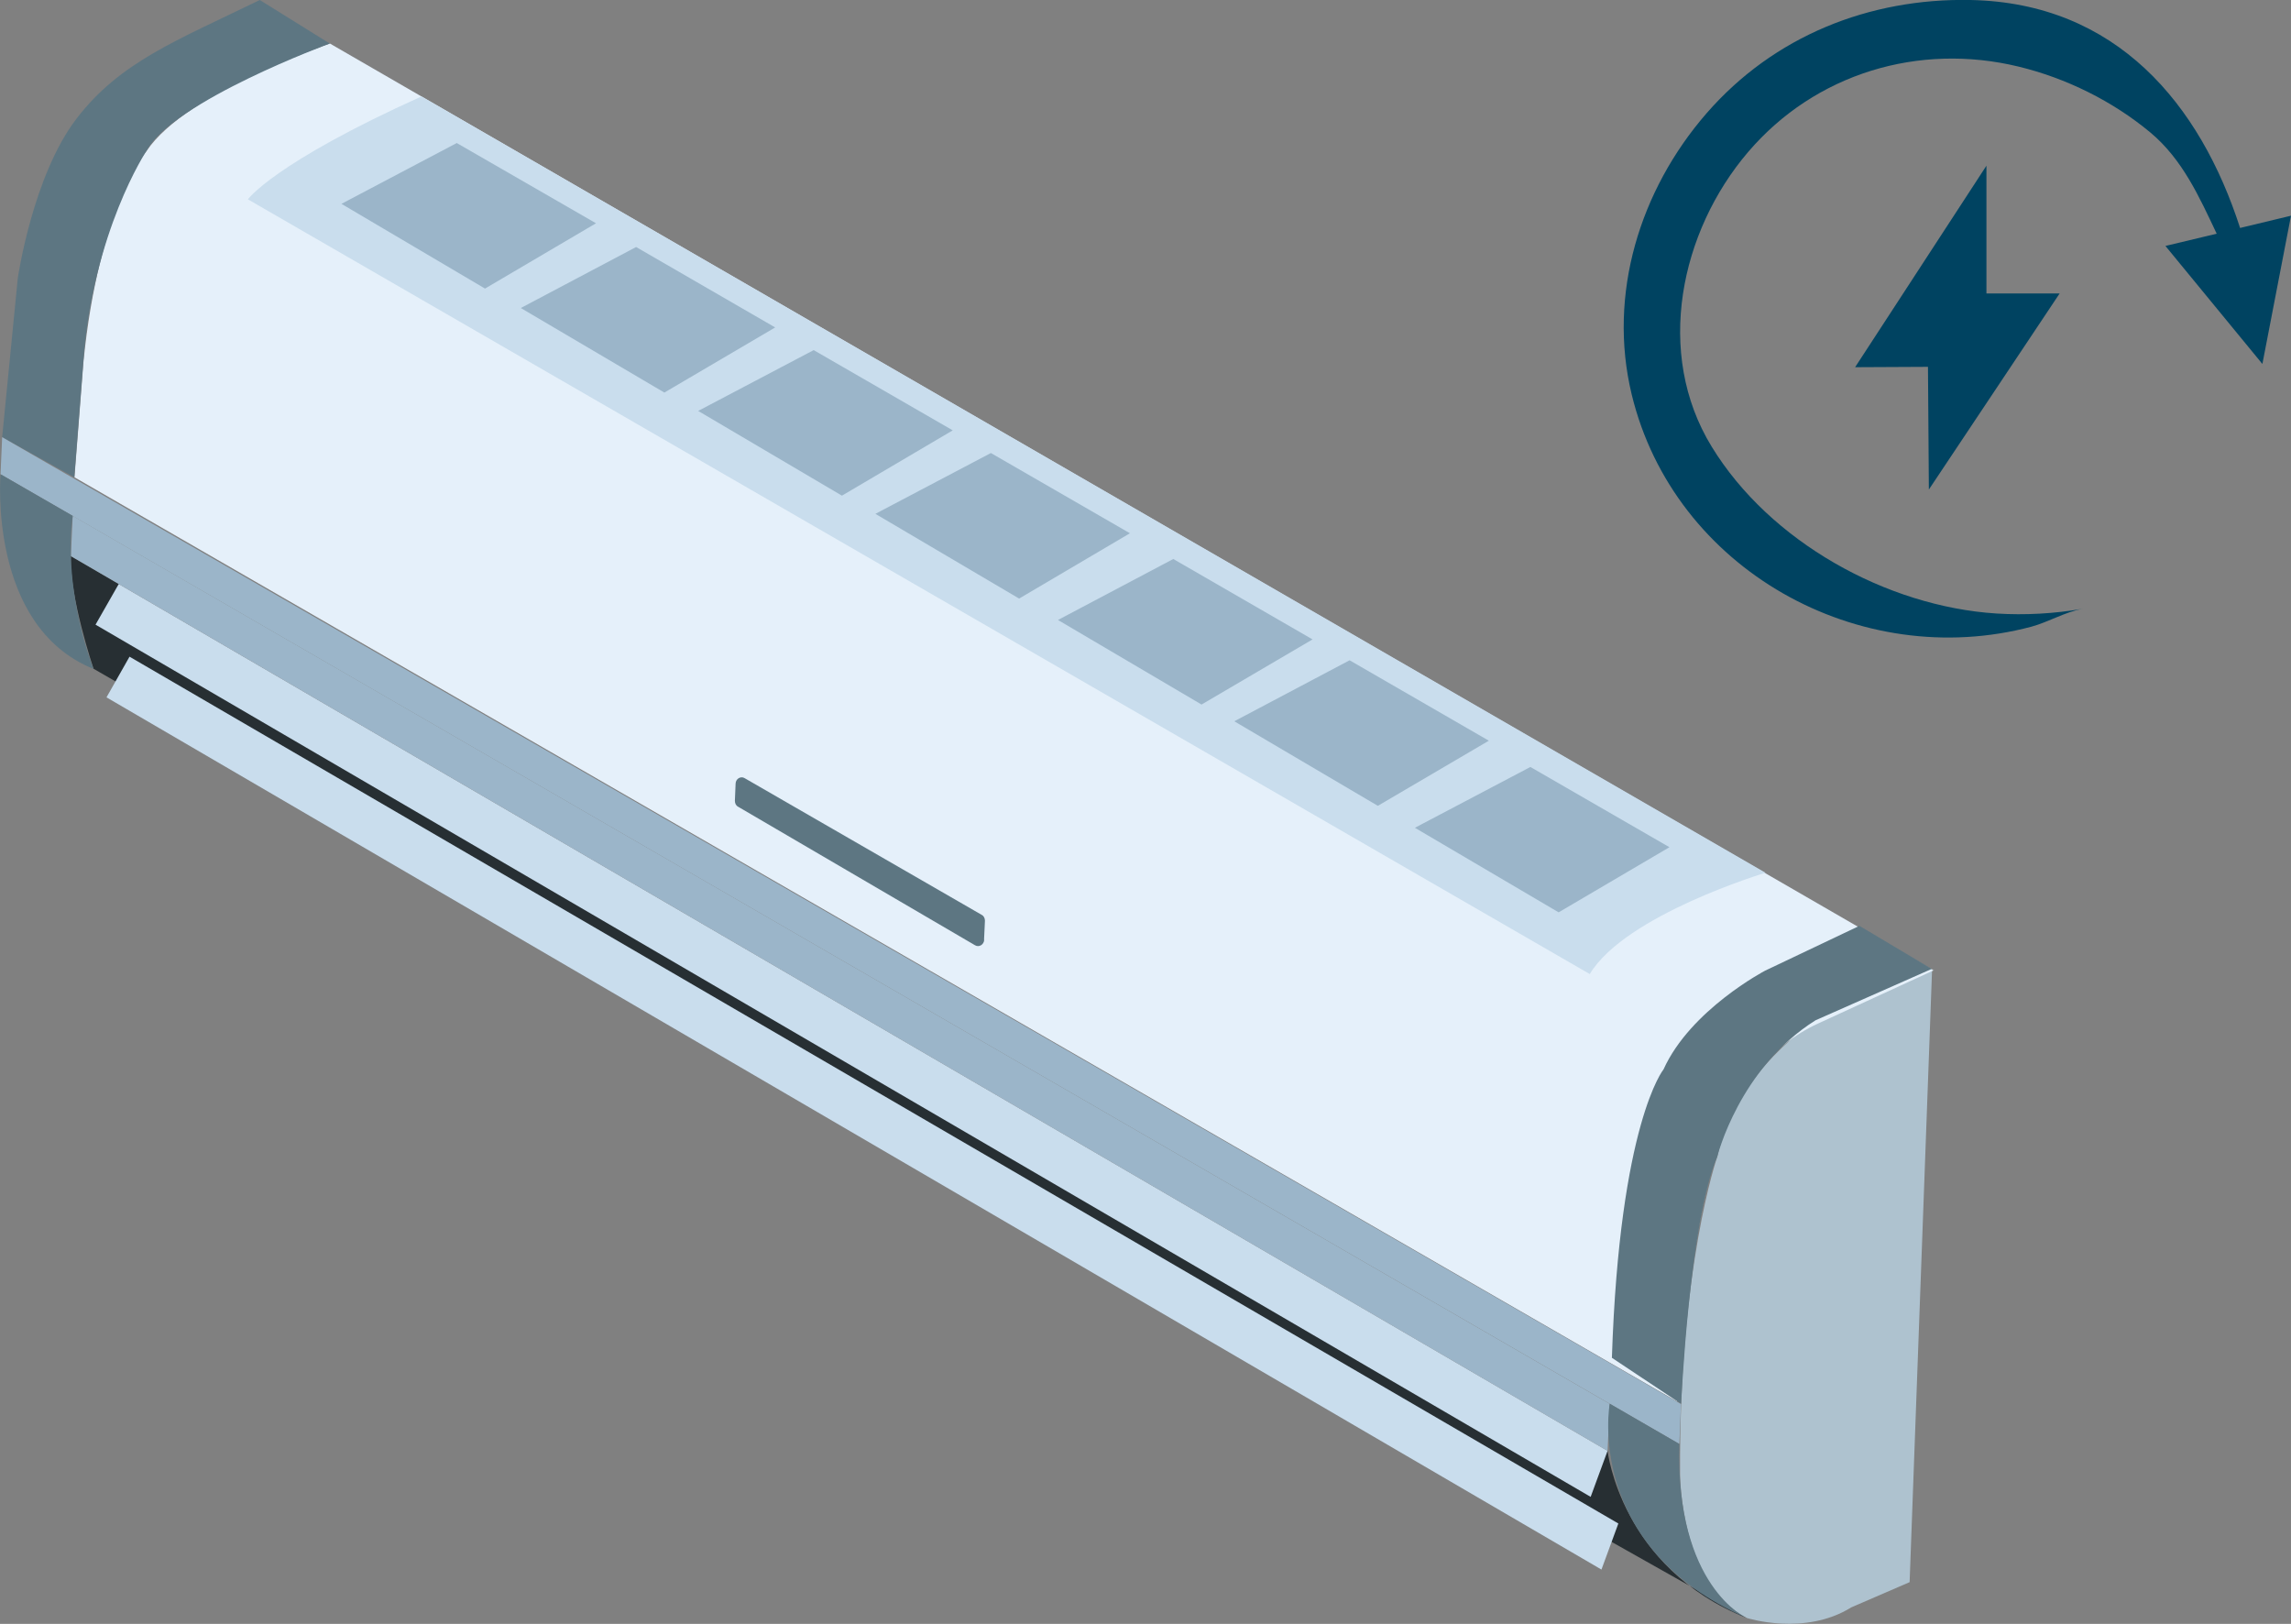 <svg xmlns="http://www.w3.org/2000/svg" id="Layer_2" data-name="Layer 2" viewBox="0 0 127.35 90.26"><rect x="0" y="0" width="127.35" height="90.26" fill="#808080" stroke="none"/><defs><style>.cls-3{fill:#9bb5c9}.cls-5{fill:#5d7682}.cls-6{fill:#c9dded}.cls-7{fill:#004361}</style></defs><g id="Layer_3" data-name="Layer 3"><path d="M89.36 80.64s.73 6.5 7.73 9.29L78.75 79.6 5.2 37.17s-1.36-4.03-1.26-6.26l85.42 49.73Z" style="fill:#272f33"/><path d="m107.39 53.86-6.47 2.86s-4.43 2.78-5.46 7.57c0 0-2.14 6.11-2.07 17.65 0 0 0 6.11 3.71 7.99 0 0 3.21 1.03 5.81-.59l3.24-1.4 1.25-34.09Z" style="fill:#aec2cf"/><path d="M107.5 53.95 18.34 2.42S10.35 5.1 8.15 8.39c0 0-2.66 3.13-3.51 11.72l-.5 6.42L93.23 77.9c.18-2.08.41-4.16.68-6.23.7-5.43 1.75-12.29 7.15-14.78l6.44-2.96Z" style="fill:#e5f0fa"/><path d="m14.44 0 3.89 2.42s-8.7 3.2-10.19 5.97c0 0-2.97 4.47-3.51 11.72l-.5 6.42L.12 24.3l.87-8.85s.83-5.68 3.26-8.85C6.68 3.43 9.81 2.26 14.44 0Zm92.95 53.86-4.03-2.4-5.24 2.49s-4.15 2.17-5.65 5.49c0 0-2.44 2.99-2.87 16.03l3.85 2.56s.46-10.13 2.01-13.75c0 0 1.22-4.91 5.46-7.57l6.47-2.86Z" class="cls-5"/><path d="M93.44 78.04.12 24.3l-.09 2.06 93.32 53.9.09-2.22z" class="cls-3"/><path d="M98.14 48.51s-7.78 2.33-9.77 5.63L13.78 11.08s1.42-2.01 9.65-5.72l74.71 43.15Z" class="cls-6"/><path d="m92.8 47.09-6.16 3.62-7.99-4.7 6.42-3.38 7.73 4.46zm-10.04-5.92-6.17 3.62-7.98-4.7 6.41-3.39 7.74 4.47zm-9.8-5.63-6.17 3.62-7.98-4.7 6.41-3.39 7.74 4.47zm-10.15-5.9-6.16 3.63-7.99-4.71 6.42-3.38 7.73 4.46zm-9.85-5.72-6.16 3.63-7.99-4.71 6.42-3.38 7.73 4.46zm-9.87-5.72-6.16 3.62-7.98-4.7 6.41-3.39 7.73 4.47zm-9.96-5.79-6.17 3.63-7.98-4.71 6.41-3.38 7.74 4.46zm56.35 65.62-.12 2.61L3.94 30.91l.1-2.24 85.44 49.36z" class="cls-3"/><path d="m89.36 80.64-.94 2.56L5.31 34.72l1.29-2.26 82.76 48.18zm.6 4.04-.94 2.56-83.1-48.48L7.2 36.5l82.76 48.18z" class="cls-6"/><path d="m93.35 80.26-3.87-2.24s-1.45 7.94 7.61 11.91c0 0-3.97-1.74-3.74-9.67ZM4.04 28.67.03 26.36s-.72 8.45 5.17 10.82c0 0-1.7-4.17-1.16-8.5ZM54.7 52.24l.05-1.06c0-.14-.06-.27-.18-.33l-13.18-7.6c-.22-.13-.49.04-.5.3l-.04.96c0 .14.06.27.18.33l13.17 7.7c.22.13.49-.03.51-.3Z" class="cls-5"/><path d="M124.52 12.67C122.3 5.79 117.65.16 109.54 0c-5.63-.11-10.94 2-14.68 6.3-3.71 4.27-5.5 10.06-4.16 15.62 2.35 9.73 12.67 15.46 22.23 12.91.92-.25 1.9-.83 2.83-.99-1.58.27-3.19.36-4.79.26-6.1-.39-12.59-3.99-15.82-9.27-3.19-5.2-1.75-11.97 2.03-16.39 3.73-4.36 9.48-6.08 15.02-4.74 2.65.64 5.24 1.92 7.34 3.67 1.78 1.49 2.71 3.57 3.68 5.62l-2.85.68 5.39 6.56 1.59-8.24-2.83.68Z" class="cls-7"/><path d="m103.12 20.41 7.3-11.2v7.1h4.07l-7.27 10.9-.05-6.82-4.05.02z" class="cls-7"/></g></svg>